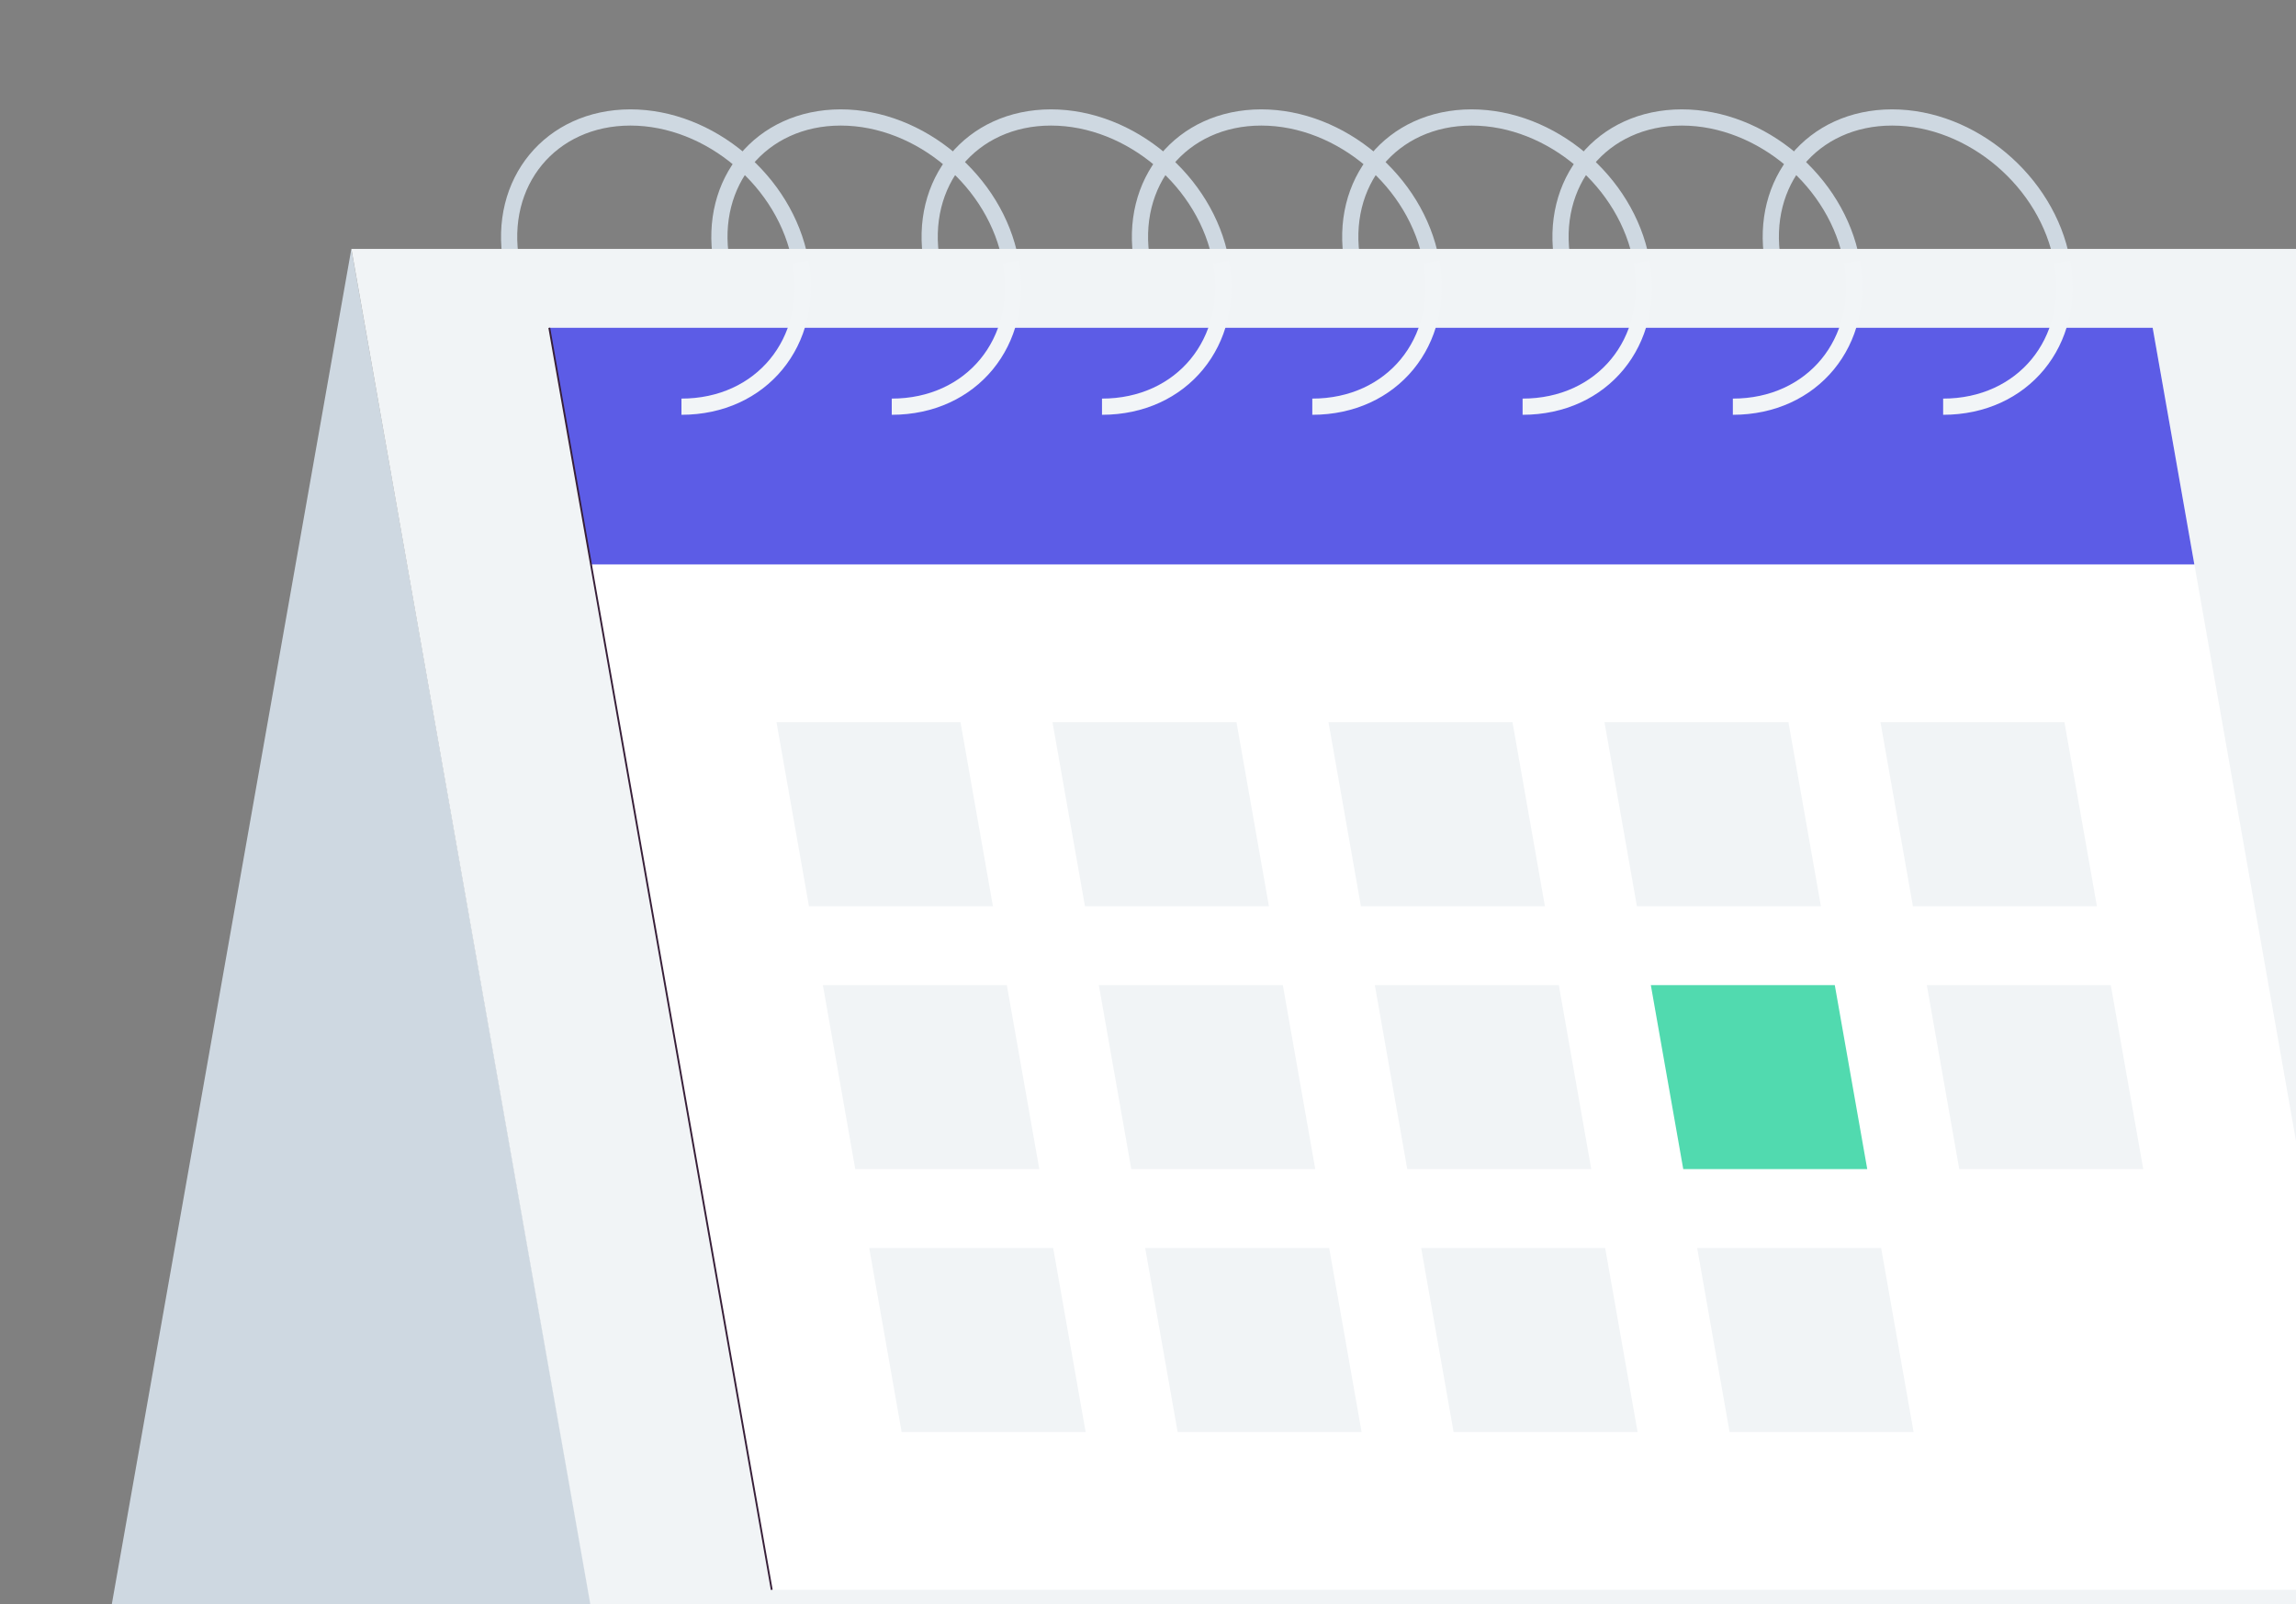 <svg width="1134" height="792" viewBox="0 0 1134 792" fill="none" xmlns="http://www.w3.org/2000/svg">
<rect x="0" y="0" width="1134" height="792" fill="#808080" stroke="none"/>
<g clip-path="url(#clip0_373_19899)">
<path d="M311.377 54C352.466 54 391.401 86.888 399.142 127.731L399.319 128.698V128.7L399.485 129.673C402.824 150.078 397.721 168.76 386.456 182.438C375.009 196.337 357.408 204.809 336.573 204.81C295.162 204.81 255.916 171.402 248.631 130.089C244.967 109.305 250.051 90.251 261.494 76.361C272.943 62.466 290.543 54 311.377 54ZM311.377 62C292.787 62 277.506 69.509 267.668 81.449C257.826 93.395 253.219 110.039 256.509 128.7C263.135 166.278 299.133 196.81 336.573 196.81C355.162 196.809 370.442 189.297 380.281 177.352C390.123 165.4 394.731 148.752 391.441 130.091V130.092C384.796 92.531 348.816 62 311.377 62Z" fill="#CED8E1"/>
<path d="M415.241 54C456.35 54 495.265 86.888 503.006 127.731L503.182 128.698V128.7L503.348 129.673C506.687 150.078 501.585 168.76 490.32 182.438C478.872 196.337 461.271 204.809 440.436 204.81C399.026 204.81 359.78 171.403 352.495 130.091L352.329 129.118C348.98 108.713 354.077 90.035 365.343 76.361C376.791 62.466 394.398 54 415.241 54ZM415.241 62C396.639 62 381.355 69.509 371.517 81.449C361.829 93.208 357.218 109.518 360.224 127.825L360.373 128.698V128.7L360.534 129.579C367.561 166.753 403.289 196.81 440.436 196.81C459.026 196.809 474.306 189.297 484.144 177.352C493.987 165.4 498.594 148.752 495.305 130.091V130.092C488.659 92.531 452.699 62 415.241 62Z" fill="#CED8E1"/>
<path d="M519.086 54C560.175 54 599.11 86.888 606.851 127.731L607.028 128.698V128.7L607.194 129.673C610.533 150.078 605.43 168.76 594.165 182.438C582.718 196.337 565.117 204.81 544.282 204.81C502.871 204.81 463.625 171.402 456.34 130.089C452.676 109.305 457.76 90.251 469.203 76.361C480.652 62.466 498.252 54 519.086 54ZM519.086 62C500.495 62 485.215 69.509 475.377 81.449C465.535 93.395 460.928 110.039 464.218 128.7C470.844 166.278 506.842 196.81 544.282 196.81C562.872 196.81 578.152 189.297 587.991 177.352C597.833 165.4 602.44 148.752 599.15 130.091V130.092C592.505 92.531 556.525 62 519.086 62Z" fill="#CED8E1"/>
<path d="M622.951 54C664.04 54 702.975 86.888 710.716 127.731L710.893 128.698V128.7L711.059 129.673C714.398 150.078 709.295 168.76 698.031 182.438C686.583 196.337 668.982 204.809 648.147 204.81C606.736 204.81 567.49 171.402 560.205 130.089C556.541 109.305 561.625 90.251 573.069 76.361C584.517 62.466 602.117 54 622.951 54ZM622.951 62C604.361 62 589.08 69.509 579.243 81.449C569.4 93.395 564.793 110.039 568.083 128.7C574.709 166.278 610.707 196.81 648.147 196.81C666.737 196.809 682.017 189.297 691.855 177.352C701.697 165.4 706.305 148.752 703.015 130.091V130.092C696.37 92.531 660.39 62 622.951 62Z" fill="#CED8E1"/>
<path d="M726.818 54C767.906 54 806.84 86.888 814.581 127.731L814.758 128.698V128.7L814.924 129.673C818.263 150.078 813.16 168.76 801.896 182.438C790.448 196.338 772.847 204.81 752.012 204.81C710.601 204.81 671.355 171.402 664.071 130.089C660.406 109.305 665.49 90.251 676.934 76.361C688.382 62.466 705.983 54 726.818 54ZM726.818 62C708.227 62 692.946 69.508 683.108 81.449C673.266 93.395 668.658 110.039 671.949 128.7C678.574 166.278 714.572 196.81 752.012 196.81C770.602 196.81 785.883 189.297 795.721 177.352C805.564 165.4 810.17 148.752 806.88 130.091V130.092C800.235 92.531 764.257 62 726.818 62Z" fill="#CED8E1"/>
<path d="M830.662 54C871.751 54 910.686 86.888 918.427 127.731L918.604 128.698V128.7L918.77 129.673C922.109 150.078 917.006 168.76 905.742 182.438C894.294 196.337 876.693 204.809 855.858 204.81C814.447 204.81 775.201 171.402 767.916 130.089C764.252 109.305 769.336 90.251 780.78 76.361C792.228 62.466 809.828 54 830.662 54ZM830.662 62C812.072 62 796.791 69.509 786.953 81.449C777.111 93.395 772.504 110.039 775.794 128.7C782.42 166.278 818.418 196.81 855.858 196.81C874.447 196.809 889.728 189.297 899.566 177.352C909.408 165.4 914.016 148.752 910.726 130.091V130.092C904.081 92.531 868.101 62 830.662 62Z" fill="#CED8E1"/>
<path d="M934.526 54C975.635 54 1014.55 86.888 1022.29 127.731L1022.47 128.698V128.7L1022.63 129.673C1025.97 150.078 1020.87 168.76 1009.61 182.438C998.157 196.338 980.557 204.81 959.721 204.81C918.311 204.81 879.065 171.403 871.78 130.091L871.614 129.118C868.265 108.713 873.362 90.035 884.628 76.361C896.076 62.466 913.683 54 934.526 54ZM934.526 62C915.925 62 900.64 69.509 890.803 81.449C881.114 93.208 876.504 109.518 879.51 127.825L879.658 128.698V128.7L879.819 129.579C886.847 166.753 922.574 196.81 959.721 196.81C978.311 196.81 993.591 189.297 1003.43 177.352C1013.27 165.4 1017.88 148.752 1014.59 130.091V130.092C1007.94 92.531 971.985 62 934.526 62Z" fill="#CED8E1"/>
<path d="M45 849.898L173.538 122.902L302.077 849.898L173.538 796.522L45 849.898Z" fill="#CED8E1"/>
<path d="M1275.75 851.922H302.097L173.559 122.902H1147.19L1275.75 851.922Z" fill="#F1F4F6"/>
<path d="M1173.07 784.996H381.149L271.291 161.846H1063.21L1173.07 784.996Z" fill="white"/>
<path d="M490.405 447.446H399.548L383.514 356.589H474.391L490.405 447.446Z" fill="#F1F4F6"/>
<path d="M626.72 447.446H535.863L519.828 356.589H610.705L626.72 447.446Z" fill="#F1F4F6"/>
<path d="M763.036 447.446H672.159L656.145 356.589H747.022L763.036 447.446Z" fill="#F1F4F6"/>
<path d="M899.351 447.446H808.474L792.459 356.589H883.316L899.351 447.446Z" fill="#F1F4F6"/>
<path d="M1035.67 447.446H944.79L928.775 356.589H1019.63L1035.67 447.446Z" fill="#F1F4F6"/>
<path d="M513.315 577.266H422.419L406.424 486.409H497.281L513.315 577.266Z" fill="#F1F4F6"/>
<path d="M649.61 577.266H558.753L542.719 486.409H633.596L649.61 577.266Z" fill="#F1F4F6"/>
<path d="M785.925 577.266H695.048L679.033 486.409H769.91L785.925 577.266Z" fill="#F1F4F6"/>
<path d="M922.241 577.266H831.364L815.35 486.409H906.207L922.241 577.266Z" fill="#51DAAF"/>
<path d="M1058.56 577.266H967.679L951.664 486.409H1042.52L1058.56 577.266Z" fill="#F1F4F6"/>
<path d="M536.204 707.086H445.327L429.312 616.229H520.169L536.204 707.086Z" fill="#F1F4F6"/>
<path d="M672.499 707.086H581.642L565.607 616.229H656.484L672.499 707.086Z" fill="#F1F4F6"/>
<path d="M808.815 707.086H717.939L701.924 616.229H792.801L808.815 707.086Z" fill="#F1F4F6"/>
<path d="M945.13 707.086H854.253L838.238 616.229H929.095L945.13 707.086Z" fill="#F1F4F6"/>
<path d="M1083.79 278.679H291.896L271.291 161.846H1063.21L1083.79 278.679Z" fill="#5C5CE6"/>
<path d="M399.319 128.698C402.984 149.482 397.899 168.54 386.456 182.435C375.008 196.335 357.408 204.808 336.572 204.808V196.808C355.162 196.808 370.443 189.294 380.281 177.349C390.124 165.397 394.731 148.748 391.44 130.087L399.319 128.698Z" fill="#F2F5F7"/>
<path d="M503.185 128.698C506.849 149.482 501.764 168.54 490.321 182.435C478.873 196.335 461.273 204.808 440.438 204.808V196.808C459.028 196.808 474.308 189.294 484.146 177.349C493.989 165.397 498.596 148.748 495.306 130.087L503.185 128.698Z" fill="#F2F5F7"/>
<path d="M607.028 128.698C610.693 149.482 605.608 168.54 594.165 182.435C582.717 196.335 565.117 204.808 544.281 204.808V196.808C562.871 196.808 578.152 189.294 587.99 177.349C597.833 165.397 602.44 148.748 599.149 130.087L607.028 128.698Z" fill="#F2F5F7"/>
<path d="M710.894 128.698C714.558 149.482 709.473 168.54 698.03 182.435C686.582 196.335 668.982 204.808 648.146 204.808V196.808C666.737 196.808 682.017 189.294 691.855 177.349C701.698 165.397 706.305 148.748 703.015 130.087L710.894 128.698Z" fill="#F2F5F7"/>
<path d="M814.759 128.698C818.423 149.482 813.339 168.54 801.896 182.435C790.448 196.335 772.847 204.808 752.012 204.808V196.808C770.602 196.808 785.882 189.294 795.721 177.349C805.563 165.397 810.17 148.748 806.88 130.087L814.759 128.698Z" fill="#F2F5F7"/>
<path d="M918.604 128.698C922.269 149.482 917.184 168.54 905.741 182.435C894.293 196.335 876.693 204.808 855.857 204.808V196.808C874.448 196.808 889.728 189.294 899.566 177.349C909.409 165.397 914.016 148.748 910.726 130.087L918.604 128.698Z" fill="#F2F5F7"/>
<path d="M1022.47 128.698C1026.13 149.482 1021.05 168.54 1009.61 182.435C998.159 196.335 980.558 204.808 959.723 204.808V196.808C978.313 196.808 993.593 189.294 1003.43 177.349C1013.27 165.397 1017.88 148.748 1014.59 130.087L1022.47 128.698Z" fill="#F2F5F7"/>
<path d="M381.612 784.918L380.726 785.074L270.848 161.924L271.734 161.768L381.612 784.918Z" fill="#371F38"/>
</g>
<defs>
<clipPath id="clip0_373_19899">
<rect width="1134" height="792" fill="white"/>
</clipPath>
</defs>
</svg>

